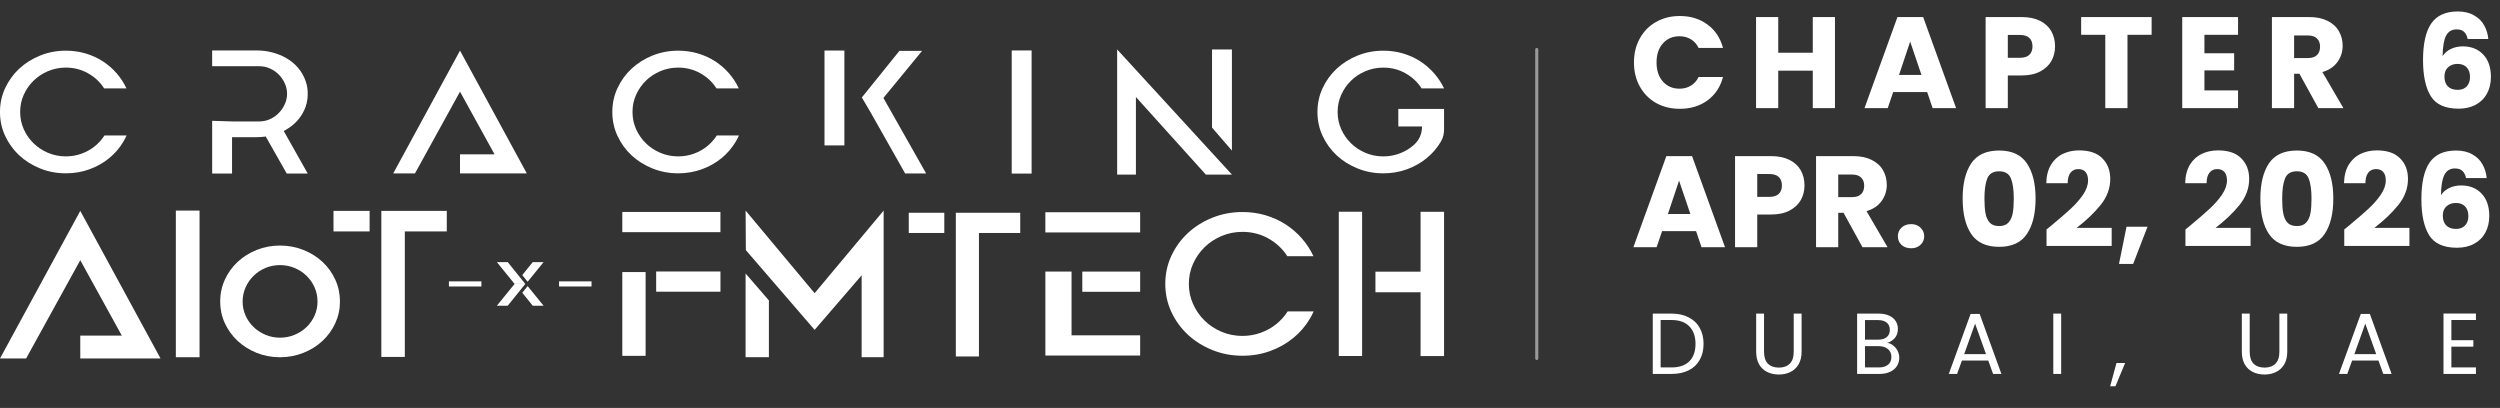 <svg xmlns="http://www.w3.org/2000/svg" width="809" height="132" viewBox="0 0 809 132" fill="none"><rect x="0" y="0" width="809" height="132" fill="#333333" stroke="none"/><g clip-path="url(#clip0_3666_7265)"><path d="M64.572 68.144H56.903V115.6H64.572V68.144Z" fill="white"></path><path d="M90.604 79.462C93.292 79.462 95.817 79.936 98.186 80.884C100.556 81.831 102.613 83.122 104.365 84.749C106.118 86.383 107.496 88.297 108.499 90.504C109.509 92.706 110.008 95.069 110.008 97.581C110.008 100.094 109.503 102.395 108.499 104.584C107.489 106.772 106.111 108.68 104.365 110.314C102.613 111.947 100.556 113.238 98.186 114.18C95.817 115.127 93.292 115.601 90.604 115.601C87.917 115.601 85.398 115.127 83.047 114.18C80.697 113.232 78.645 111.941 76.893 110.314C75.141 108.68 73.763 106.772 72.759 104.584C71.749 102.395 71.25 100.063 71.25 97.581C71.25 95.1 71.755 92.712 72.759 90.504C73.769 88.303 75.147 86.383 76.893 84.749C78.645 83.116 80.697 81.825 83.047 80.884C85.398 79.936 87.917 79.462 90.604 79.462ZM90.611 109.272C92.269 109.272 93.841 108.967 95.318 108.35C96.802 107.732 98.093 106.897 99.19 105.843C100.288 104.789 101.161 103.549 101.797 102.127C102.433 100.705 102.751 99.19 102.751 97.575C102.751 95.96 102.433 94.439 101.797 92.999C101.161 91.564 100.288 90.305 99.19 89.239C98.093 88.166 96.802 87.325 95.318 86.707C93.834 86.09 92.263 85.784 90.611 85.784C88.958 85.784 87.393 86.09 85.922 86.707C84.457 87.325 83.172 88.166 82.075 89.239C80.977 90.311 80.104 91.564 79.468 92.999C78.832 94.439 78.514 95.96 78.514 97.575C78.514 99.19 78.832 100.705 79.468 102.127C80.104 103.549 80.977 104.789 82.075 105.843C83.172 106.897 84.457 107.732 85.922 108.35C87.387 108.967 88.952 109.272 90.611 109.272Z" fill="white"></path><path d="M107.919 68.237H119.604V74.89H107.919V68.237ZM123.401 68.237H144.576V74.89H130.996V115.5H123.401V68.237Z" fill="white"></path><path d="M333.827 16.325H327.392V56.168H333.827V16.325Z" fill="white"></path><path d="M392.212 41.284V16H398.647V48.729L392.212 41.284ZM367.583 31.395V56.492H361.51V16L398.653 56.492H390.205L367.583 31.395Z" fill="white"></path><path d="M83.751 39.308C85.073 39.308 86.289 39.053 87.393 38.547C88.496 38.042 89.45 37.369 90.249 36.533C91.053 35.698 91.695 34.75 92.175 33.678C92.655 32.605 92.898 31.495 92.898 30.336C92.898 29.176 92.655 28.104 92.175 27.018C91.695 25.934 91.053 24.98 90.249 24.163C89.444 23.346 88.496 22.685 87.393 22.18C86.289 21.675 85.08 21.419 83.751 21.419H68.65V16.325H82.966C84.768 16.325 86.464 16.531 88.047 16.949C89.631 17.366 91.084 17.934 92.406 18.657C95.654 20.503 97.843 23.084 98.965 26.407C99.003 26.588 99.046 26.75 99.084 26.894C99.121 27.037 99.184 27.199 99.265 27.38V27.648C99.346 27.829 99.396 28.029 99.414 28.247C99.433 28.465 99.464 28.683 99.502 28.895C99.539 29.17 99.564 29.382 99.564 29.6V31.115C99.564 31.333 99.545 31.552 99.502 31.764V31.869C99.464 32.088 99.433 32.294 99.414 32.493C99.396 32.693 99.346 32.898 99.265 33.117V33.335C99.103 33.734 99.003 34.077 98.965 34.364C98.404 35.991 97.575 37.456 96.471 38.753C95.368 40.056 94.015 41.154 92.412 42.058C92.331 42.133 92.231 42.182 92.113 42.22C91.994 42.257 91.895 42.313 91.814 42.382L99.576 56.149H92.78L85.984 44.172C85.504 44.246 85.023 44.296 84.537 44.334C84.057 44.371 83.533 44.39 82.972 44.39H75.091V56.156H68.656V39.096L75.091 39.296H83.751V39.308Z" fill="white"></path><path d="M148.86 29.662L134.282 56.112H127.249L148.86 16.381L170.471 56.112H166.318H163.444H148.86V49.951H160.046L148.86 29.662Z" fill="white"></path><path d="M452.495 35.254H467.297V40.928H452.495V35.254ZM467.297 41.988C467.297 43.322 466.973 44.644 466.293 45.792C466.293 45.798 466.287 45.804 466.281 45.816C465.046 47.893 463.5 49.695 461.642 51.21C459.783 52.725 457.657 53.922 455.269 54.789C452.881 55.656 450.337 56.092 447.637 56.092C444.701 56.092 441.932 55.568 439.332 54.521C436.732 53.473 434.469 52.052 432.548 50.268C430.628 48.479 429.113 46.384 427.996 43.977C426.88 41.577 426.325 39.002 426.325 36.252C426.325 33.502 426.88 30.933 427.996 28.526C429.113 26.126 430.628 24.024 432.548 22.235C434.469 20.445 436.726 19.03 439.332 17.976C441.932 16.929 444.707 16.405 447.637 16.405C449.87 16.405 451.99 16.704 454.01 17.297C456.024 17.895 457.875 18.731 459.559 19.816C461.243 20.901 462.739 22.191 464.048 23.694C465.358 25.197 466.474 26.83 467.297 28.601H460.027C458.736 26.575 457.003 24.954 454.833 23.725C452.663 22.497 450.262 21.88 447.644 21.88C445.611 21.88 443.69 22.26 441.888 23.021C440.087 23.781 438.521 24.81 437.193 26.113C435.865 27.416 434.805 28.932 434.026 30.665C433.24 32.398 432.854 34.263 432.854 36.245C432.854 38.228 433.247 40.093 434.026 41.826C434.805 43.559 435.865 45.081 437.193 46.378C438.521 47.681 440.087 48.71 441.888 49.47C443.69 50.231 445.605 50.611 447.644 50.611C449.408 50.611 451.085 50.325 452.694 49.745C454.297 49.165 455.737 48.361 457.009 47.332C457.246 47.138 457.476 46.939 457.701 46.733C459.26 45.305 460.133 43.279 460.158 41.165L460.183 40.928H467.297V41.988Z" fill="white"></path><path d="M40.966 43.841C40.666 44.514 40.33 45.169 39.949 45.811C38.715 47.888 37.169 49.69 35.31 51.205C33.452 52.72 31.326 53.917 28.938 54.784C26.55 55.65 24.006 56.087 21.306 56.087C18.369 56.087 15.601 55.563 13.001 54.516C10.401 53.468 8.137 52.046 6.217 50.263C4.297 48.474 2.781 46.379 1.665 43.972C0.549 41.571 -0.006 38.996 -0.006 36.246C-0.006 33.497 0.549 30.928 1.665 28.521C2.781 26.12 4.297 24.019 6.217 22.23C8.137 20.44 10.395 19.025 13.001 17.971C15.601 16.924 18.376 16.4 21.306 16.4C23.538 16.4 25.658 16.699 27.678 17.291C29.692 17.89 31.544 18.726 33.228 19.81C34.911 20.895 36.408 22.186 37.717 23.689C39.027 25.191 40.093 26.825 40.916 28.596H33.696C32.405 26.569 30.671 24.948 28.502 23.72C26.332 22.492 23.931 21.874 21.312 21.874C19.28 21.874 17.359 22.255 15.557 23.015C13.755 23.776 12.19 24.805 10.862 26.108C9.534 27.411 8.474 28.926 7.695 30.66C6.909 32.393 6.523 34.257 6.523 36.24C6.523 38.223 6.915 40.087 7.695 41.821C8.474 43.554 9.534 45.075 10.862 46.372C12.19 47.669 13.755 48.704 15.557 49.465C17.359 50.226 19.273 50.606 21.312 50.606C23.077 50.606 24.754 50.319 26.363 49.739C27.965 49.16 29.406 48.355 30.678 47.326C31.9 46.335 32.941 45.175 33.801 43.835H40.972L40.966 43.841Z" fill="white"></path><path d="M239.12 43.841C238.821 44.514 238.484 45.169 238.103 45.811C236.869 47.888 235.323 49.69 233.464 51.205C231.606 52.72 229.48 53.917 227.092 54.784C224.704 55.65 222.16 56.087 219.46 56.087C216.523 56.087 213.755 55.563 211.155 54.516C208.555 53.468 206.292 52.046 204.371 50.263C202.451 48.474 200.936 46.379 199.819 43.972C198.703 41.571 198.148 38.996 198.148 36.246C198.148 33.497 198.703 30.928 199.819 28.521C200.936 26.12 202.451 24.019 204.371 22.23C206.292 20.44 208.549 19.025 211.155 17.971C213.755 16.924 216.53 16.4 219.46 16.4C221.692 16.4 223.812 16.699 225.833 17.291C227.847 17.89 229.698 18.726 231.382 19.81C233.065 20.895 234.562 22.186 235.871 23.689C237.181 25.191 238.247 26.825 239.07 28.596H231.85C230.559 26.569 228.826 24.948 226.656 23.72C224.486 22.492 222.085 21.874 219.466 21.874C217.434 21.874 215.513 22.255 213.711 23.015C211.909 23.776 210.344 24.805 209.016 26.108C207.688 27.411 206.628 28.926 205.849 30.66C205.063 32.393 204.677 34.257 204.677 36.24C204.677 38.223 205.069 40.087 205.849 41.821C206.628 43.554 207.688 45.075 209.016 46.372C210.344 47.675 211.909 48.704 213.711 49.465C215.513 50.226 217.428 50.606 219.466 50.606C221.231 50.606 222.908 50.319 224.517 49.739C226.119 49.16 227.56 48.355 228.832 47.326C230.054 46.335 231.095 45.175 231.956 43.835H239.126L239.12 43.841Z" fill="white"></path><path d="M266.804 47.057V16.355H273.239V47.057H266.804ZM298.385 16.46L285.871 31.693L299.707 56.141H292.911L281.843 36.575L278.894 31.543L291.046 16.46H298.385Z" fill="white"></path><path d="M346.752 108.51H368.956V115.051H338.285V87.878H346.752V108.504V108.51ZM338.278 68.679H368.949V75.22H338.278V68.679ZM350.231 87.884H368.956V94.424H350.231V87.884Z" fill="white"></path><path d="M212.333 87.853H233.14V94.394H212.333V87.853ZM201.378 115.151V88.04H208.923V115.151H201.378ZM201.378 75.127V68.586H233.134V75.127H201.378Z" fill="white"></path><path d="M425.097 100.771C424.748 101.557 424.349 102.33 423.906 103.085C422.46 105.523 420.651 107.63 418.469 109.407C416.293 111.184 413.805 112.581 411.006 113.597C408.206 114.613 405.226 115.118 402.058 115.118C398.616 115.118 395.374 114.501 392.325 113.273C389.276 112.045 386.626 110.38 384.375 108.285C382.13 106.19 380.353 103.733 379.044 100.915C377.735 98.096 377.086 95.079 377.086 91.861C377.086 88.644 377.741 85.626 379.044 82.808C380.353 79.989 382.13 77.533 384.375 75.438C386.62 73.343 389.27 71.678 392.325 70.45C395.374 69.221 398.623 68.61 402.058 68.61C404.671 68.61 407.158 68.959 409.522 69.658C411.885 70.356 414.048 71.341 416.025 72.613C417.995 73.885 419.754 75.4 421.287 77.159C422.821 78.917 424.075 80.831 425.035 82.907H416.574C415.058 80.538 413.032 78.63 410.482 77.19C407.938 75.749 405.126 75.032 402.052 75.032C399.664 75.032 397.419 75.475 395.312 76.367C393.204 77.258 391.365 78.462 389.806 79.989C388.247 81.511 387.006 83.294 386.09 85.327C385.173 87.359 384.712 89.542 384.712 91.867C384.712 94.193 385.173 96.376 386.09 98.408C387.006 100.441 388.247 102.218 389.806 103.745C391.365 105.273 393.198 106.476 395.312 107.368C397.419 108.26 399.67 108.702 402.052 108.702C404.116 108.702 406.086 108.366 407.969 107.686C409.852 107.006 411.536 106.065 413.026 104.862C414.454 103.702 415.676 102.343 416.686 100.771H425.091H425.097Z" fill="white"></path><path d="M248.815 97.225V115.594H241.271V88.496L248.815 97.225ZM241.358 80.939L241.277 68.144L263.611 94.874L285.946 68.144V115.6H278.825V89.094L263.611 106.74L241.358 80.939Z" fill="white"></path><path d="M433.234 115.212V68.517H440.778V115.212H433.234ZM445.093 94.568V87.921H459.696V68.529H467.297V115.225H459.696V94.574H445.093V94.568Z" fill="white"></path><path d="M294.077 68.85H305.574V75.391H294.077V68.85ZM309.316 68.85H330.147V75.391H316.785V115.352H309.309V68.85H309.316Z" fill="white"></path><path d="M155.781 91.052H145.268V92.704H155.781V91.052Z" fill="white"></path><path d="M191.421 91.052H180.909V92.704H191.421V91.052Z" fill="white"></path><path d="M175.908 84.816L171.686 90.016L170.745 91.17L168.999 89.025L172.397 84.816H175.908Z" fill="white"></path><path d="M175.907 98.934H172.397L169.005 94.732L170.745 92.581L171.723 93.79L175.907 98.934Z" fill="white"></path><path d="M164.298 84.816H160.787L166.518 91.88H169.991L164.298 84.816Z" fill="white"></path><path d="M169.991 91.88H166.518L160.787 98.932H164.298L169.991 91.88Z" fill="white"></path><path d="M25.976 84.202L8.449 116.002H0L25.976 68.24L51.952 116.002H46.951H43.503H25.976V108.594H39.419L25.976 84.202Z" fill="white"></path></g><path d="M497.296 16L497.296 116" stroke="white" stroke-opacity="0.5" stroke-linecap="round"></path><path d="M528.749 20.216C528.749 17.304 529.379 14.714 530.639 12.446C531.899 10.15 533.649 8.372 535.889 7.112C538.157 5.824 540.719 5.18 543.575 5.18C547.075 5.18 550.071 6.104 552.563 7.952C555.055 9.8 556.721 12.32 557.561 15.512H549.665C549.077 14.28 548.237 13.342 547.145 12.698C546.081 12.054 544.863 11.732 543.491 11.732C541.279 11.732 539.487 12.502 538.115 14.042C536.743 15.582 536.057 17.64 536.057 20.216C536.057 22.792 536.743 24.85 538.115 26.39C539.487 27.93 541.279 28.7 543.491 28.7C544.863 28.7 546.081 28.378 547.145 27.734C548.237 27.09 549.077 26.152 549.665 24.92H557.561C556.721 28.112 555.055 30.632 552.563 32.48C550.071 34.3 547.075 35.21 543.575 35.21C540.719 35.21 538.157 34.58 535.889 33.32C533.649 32.032 531.899 30.254 530.639 27.986C529.379 25.718 528.749 23.128 528.749 20.216ZM593.795 5.516V35H586.613V22.862H575.441V35H568.259V5.516H575.441V17.066H586.613V5.516H593.795ZM623.634 29.792H612.63L610.866 35H603.348L614.016 5.516H622.332L633 35H625.398L623.634 29.792ZM621.786 24.248L618.132 13.454L614.52 24.248H621.786ZM665.017 15.008C665.017 16.716 664.625 18.284 663.841 19.712C663.057 21.112 661.853 22.246 660.229 23.114C658.605 23.982 656.589 24.416 654.181 24.416H649.729V35H642.547V5.516H654.181C656.533 5.516 658.521 5.922 660.145 6.734C661.769 7.546 662.987 8.666 663.799 10.094C664.611 11.522 665.017 13.16 665.017 15.008ZM653.635 18.704C655.007 18.704 656.029 18.382 656.701 17.738C657.373 17.094 657.709 16.184 657.709 15.008C657.709 13.832 657.373 12.922 656.701 12.278C656.029 11.634 655.007 11.312 653.635 11.312H649.729V18.704H653.635ZM696.266 5.516V11.27H688.454V35H681.272V11.27H673.46V5.516H696.266ZM713.352 11.27V17.234H722.97V22.778H713.352V29.246H724.23V35H706.17V5.516H724.23V11.27H713.352ZM750.229 35L744.097 23.87H742.375V35H735.193V5.516H747.247C749.571 5.516 751.545 5.922 753.169 6.734C754.821 7.546 756.053 8.666 756.865 10.094C757.677 11.494 758.083 13.062 758.083 14.798C758.083 16.758 757.523 18.508 756.403 20.048C755.311 21.588 753.687 22.68 751.531 23.324L758.335 35H750.229ZM742.375 18.788H746.827C748.143 18.788 749.123 18.466 749.767 17.822C750.439 17.178 750.775 16.268 750.775 15.092C750.775 13.972 750.439 13.09 749.767 12.446C749.123 11.802 748.143 11.48 746.827 11.48H742.375V18.788ZM798.54 12.614C798.316 11.578 797.924 10.808 797.364 10.304C796.804 9.772 796.006 9.506 794.97 9.506C793.374 9.506 792.226 10.206 791.526 11.606C790.826 12.978 790.462 15.162 790.434 18.158C791.05 17.178 791.932 16.408 793.08 15.848C794.256 15.288 795.544 15.008 796.944 15.008C799.688 15.008 801.886 15.876 803.538 17.612C805.218 19.348 806.058 21.77 806.058 24.878C806.058 26.922 805.638 28.714 804.798 30.254C803.986 31.794 802.782 32.998 801.186 33.866C799.618 34.734 797.756 35.168 795.6 35.168C791.288 35.168 788.292 33.824 786.612 31.136C784.932 28.42 784.092 24.528 784.092 19.46C784.092 14.14 784.974 10.192 786.738 7.616C788.53 5.012 791.386 3.71 795.306 3.71C797.406 3.71 799.17 4.13 800.598 4.97C802.054 5.782 803.146 6.86 803.874 8.204C804.63 9.548 805.078 11.018 805.218 12.614H798.54ZM795.222 20.678C794.018 20.678 793.01 21.042 792.198 21.77C791.414 22.47 791.022 23.478 791.022 24.794C791.022 26.138 791.386 27.188 792.114 27.944C792.87 28.7 793.934 29.078 795.306 29.078C796.538 29.078 797.504 28.714 798.204 27.986C798.932 27.23 799.296 26.208 799.296 24.92C799.296 23.604 798.946 22.568 798.246 21.812C797.546 21.056 796.538 20.678 795.222 20.678Z" fill="white"></path><path d="M548.85 74.792H537.846L536.082 80H528.564L539.232 50.516H547.548L558.216 80H550.614L548.85 74.792ZM547.002 69.248L543.348 58.454L539.736 69.248H547.002ZM583.933 60.008C583.933 61.716 583.541 63.284 582.757 64.712C581.973 66.112 580.769 67.246 579.145 68.114C577.521 68.982 575.505 69.416 573.097 69.416H568.645V80H561.463V50.516H573.097C575.449 50.516 577.437 50.922 579.061 51.734C580.685 52.546 581.903 53.666 582.715 55.094C583.527 56.522 583.933 58.16 583.933 60.008ZM572.551 63.704C573.923 63.704 574.945 63.382 575.617 62.738C576.289 62.094 576.625 61.184 576.625 60.008C576.625 58.832 576.289 57.922 575.617 57.278C574.945 56.634 573.923 56.312 572.551 56.312H568.645V63.704H572.551ZM602.708 80L596.576 68.87H594.854V80H587.672V50.516H599.726C602.05 50.516 604.024 50.922 605.648 51.734C607.3 52.546 608.532 53.666 609.344 55.094C610.156 56.494 610.562 58.062 610.562 59.798C610.562 61.758 610.002 63.508 608.882 65.048C607.79 66.588 606.166 67.68 604.01 68.324L610.814 80H602.708ZM594.854 63.788H599.306C600.622 63.788 601.602 63.466 602.246 62.822C602.918 62.178 603.254 61.268 603.254 60.092C603.254 58.972 602.918 58.09 602.246 57.446C601.602 56.802 600.622 56.48 599.306 56.48H594.854V63.788ZM618.43 80.336C617.17 80.336 616.134 79.972 615.322 79.244C614.538 78.488 614.146 77.564 614.146 76.472C614.146 75.352 614.538 74.414 615.322 73.658C616.134 72.902 617.17 72.524 618.43 72.524C619.662 72.524 620.67 72.902 621.454 73.658C622.266 74.414 622.672 75.352 622.672 76.472C622.672 77.564 622.266 78.488 621.454 79.244C620.67 79.972 619.662 80.336 618.43 80.336ZM635.11 64.25C635.11 59.434 636.034 55.64 637.882 52.868C639.758 50.096 642.768 48.71 646.912 48.71C651.056 48.71 654.052 50.096 655.9 52.868C657.776 55.64 658.714 59.434 658.714 64.25C658.714 69.122 657.776 72.944 655.9 75.716C654.052 78.488 651.056 79.874 646.912 79.874C642.768 79.874 639.758 78.488 637.882 75.716C636.034 72.944 635.11 69.122 635.11 64.25ZM651.658 64.25C651.658 61.422 651.35 59.252 650.734 57.74C650.118 56.2 648.844 55.43 646.912 55.43C644.98 55.43 643.706 56.2 643.09 57.74C642.474 59.252 642.166 61.422 642.166 64.25C642.166 66.154 642.278 67.736 642.502 68.996C642.726 70.228 643.174 71.236 643.846 72.02C644.546 72.776 645.568 73.154 646.912 73.154C648.256 73.154 649.264 72.776 649.936 72.02C650.636 71.236 651.098 70.228 651.322 68.996C651.546 67.736 651.658 66.154 651.658 64.25ZM662.257 74.246C663.209 73.49 663.643 73.14 663.559 73.196C666.303 70.928 668.459 69.066 670.027 67.61C671.623 66.154 672.967 64.628 674.059 63.032C675.151 61.436 675.697 59.882 675.697 58.37C675.697 57.222 675.431 56.326 674.899 55.682C674.367 55.038 673.569 54.716 672.505 54.716C671.441 54.716 670.601 55.122 669.985 55.934C669.397 56.718 669.103 57.838 669.103 59.294H662.173C662.229 56.914 662.733 54.926 663.685 53.33C664.665 51.734 665.939 50.558 667.507 49.802C669.103 49.046 670.867 48.668 672.799 48.668C676.131 48.668 678.637 49.522 680.317 51.23C682.025 52.938 682.879 55.164 682.879 57.908C682.879 60.904 681.857 63.69 679.813 66.266C677.769 68.814 675.165 71.306 672.001 73.742H683.341V79.58H662.257V74.246ZM694.945 73.364L690.283 85.418H685.705L688.141 73.364H694.945ZM707.21 74.246C708.162 73.49 708.596 73.14 708.512 73.196C711.256 70.928 713.412 69.066 714.98 67.61C716.576 66.154 717.92 64.628 719.012 63.032C720.104 61.436 720.65 59.882 720.65 58.37C720.65 57.222 720.384 56.326 719.852 55.682C719.32 55.038 718.522 54.716 717.458 54.716C716.394 54.716 715.554 55.122 714.938 55.934C714.35 56.718 714.056 57.838 714.056 59.294H707.126C707.182 56.914 707.686 54.926 708.638 53.33C709.618 51.734 710.892 50.558 712.46 49.802C714.056 49.046 715.82 48.668 717.752 48.668C721.084 48.668 723.59 49.522 725.27 51.23C726.978 52.938 727.832 55.164 727.832 57.908C727.832 60.904 726.81 63.69 724.766 66.266C722.722 68.814 720.118 71.306 716.954 73.742H728.294V79.58H707.21V74.246ZM731.456 64.25C731.456 59.434 732.38 55.64 734.228 52.868C736.104 50.096 739.114 48.71 743.258 48.71C747.402 48.71 750.398 50.096 752.246 52.868C754.122 55.64 755.06 59.434 755.06 64.25C755.06 69.122 754.122 72.944 752.246 75.716C750.398 78.488 747.402 79.874 743.258 79.874C739.114 79.874 736.104 78.488 734.228 75.716C732.38 72.944 731.456 69.122 731.456 64.25ZM748.004 64.25C748.004 61.422 747.696 59.252 747.08 57.74C746.464 56.2 745.19 55.43 743.258 55.43C741.326 55.43 740.052 56.2 739.436 57.74C738.82 59.252 738.512 61.422 738.512 64.25C738.512 66.154 738.624 67.736 738.848 68.996C739.072 70.228 739.52 71.236 740.192 72.02C740.892 72.776 741.914 73.154 743.258 73.154C744.602 73.154 745.61 72.776 746.282 72.02C746.982 71.236 747.444 70.228 747.668 68.996C747.892 67.736 748.004 66.154 748.004 64.25ZM758.602 74.246C759.554 73.49 759.988 73.14 759.904 73.196C762.648 70.928 764.804 69.066 766.372 67.61C767.968 66.154 769.312 64.628 770.404 63.032C771.496 61.436 772.042 59.882 772.042 58.37C772.042 57.222 771.776 56.326 771.244 55.682C770.712 55.038 769.914 54.716 768.85 54.716C767.786 54.716 766.946 55.122 766.33 55.934C765.742 56.718 765.448 57.838 765.448 59.294H758.518C758.574 56.914 759.078 54.926 760.03 53.33C761.01 51.734 762.284 50.558 763.852 49.802C765.448 49.046 767.212 48.668 769.144 48.668C772.476 48.668 774.982 49.522 776.662 51.23C778.37 52.938 779.224 55.164 779.224 57.908C779.224 60.904 778.202 63.69 776.158 66.266C774.114 68.814 771.51 71.306 768.346 73.742H779.686V79.58H758.602V74.246ZM798.01 57.614C797.786 56.578 797.394 55.808 796.834 55.304C796.274 54.772 795.476 54.506 794.44 54.506C792.844 54.506 791.696 55.206 790.996 56.606C790.296 57.978 789.932 60.162 789.904 63.158C790.52 62.178 791.402 61.408 792.55 60.848C793.726 60.288 795.014 60.008 796.414 60.008C799.158 60.008 801.356 60.876 803.008 62.612C804.688 64.348 805.528 66.77 805.528 69.878C805.528 71.922 805.108 73.714 804.268 75.254C803.456 76.794 802.252 77.998 800.656 78.866C799.088 79.734 797.226 80.168 795.07 80.168C790.758 80.168 787.762 78.824 786.082 76.136C784.402 73.42 783.562 69.528 783.562 64.46C783.562 59.14 784.444 55.192 786.208 52.616C788 50.012 790.856 48.71 794.776 48.71C796.876 48.71 798.64 49.13 800.068 49.97C801.524 50.782 802.616 51.86 803.344 53.204C804.1 54.548 804.548 56.018 804.688 57.614H798.01ZM794.692 65.678C793.488 65.678 792.48 66.042 791.668 66.77C790.884 67.47 790.492 68.478 790.492 69.794C790.492 71.138 790.856 72.188 791.584 72.944C792.34 73.7 793.404 74.078 794.776 74.078C796.008 74.078 796.974 73.714 797.674 72.986C798.402 72.23 798.766 71.208 798.766 69.92C798.766 68.604 798.416 67.568 797.716 66.812C797.016 66.056 796.008 65.678 794.692 65.678Z" fill="white"></path><path d="M540.911 101.484C543.039 101.484 544.878 101.885 546.427 102.688C547.995 103.472 549.19 104.601 550.011 106.076C550.851 107.551 551.271 109.287 551.271 111.284C551.271 113.281 550.851 115.017 550.011 116.492C549.19 117.948 547.995 119.068 546.427 119.852C544.878 120.617 543.039 121 540.911 121H534.835V101.484H540.911ZM540.911 118.9C543.431 118.9 545.354 118.237 546.679 116.912C548.005 115.568 548.667 113.692 548.667 111.284C548.667 108.857 547.995 106.963 546.651 105.6C545.326 104.237 543.413 103.556 540.911 103.556H537.383V118.9H540.911ZM570.844 101.484V113.832C570.844 115.568 571.264 116.856 572.104 117.696C572.963 118.536 574.148 118.956 575.66 118.956C577.154 118.956 578.32 118.536 579.16 117.696C580.019 116.856 580.448 115.568 580.448 113.832V101.484H582.996V113.804C582.996 115.428 582.67 116.8 582.016 117.92C581.363 119.021 580.476 119.843 579.356 120.384C578.255 120.925 577.014 121.196 575.632 121.196C574.251 121.196 573 120.925 571.88 120.384C570.779 119.843 569.902 119.021 569.248 117.92C568.614 116.8 568.296 115.428 568.296 113.804V101.484H570.844ZM610.739 110.948C611.448 111.06 612.092 111.349 612.671 111.816C613.268 112.283 613.735 112.861 614.071 113.552C614.426 114.243 614.603 114.98 614.603 115.764C614.603 116.753 614.351 117.649 613.847 118.452C613.343 119.236 612.606 119.861 611.635 120.328C610.683 120.776 609.554 121 608.247 121H600.967V101.484H607.967C609.292 101.484 610.422 101.708 611.355 102.156C612.288 102.585 612.988 103.173 613.455 103.92C613.922 104.667 614.155 105.507 614.155 106.44C614.155 107.597 613.838 108.559 613.203 109.324C612.587 110.071 611.766 110.612 610.739 110.948ZM603.515 109.912H607.799C608.994 109.912 609.918 109.632 610.571 109.072C611.224 108.512 611.551 107.737 611.551 106.748C611.551 105.759 611.224 104.984 610.571 104.424C609.918 103.864 608.975 103.584 607.743 103.584H603.515V109.912ZM608.023 118.9C609.292 118.9 610.282 118.601 610.991 118.004C611.7 117.407 612.055 116.576 612.055 115.512C612.055 114.429 611.682 113.58 610.935 112.964C610.188 112.329 609.19 112.012 607.939 112.012H603.515V118.9H608.023ZM643.395 116.66H634.883L633.315 121H630.627L637.683 101.596H640.623L647.651 121H644.963L643.395 116.66ZM642.667 114.588L639.139 104.732L635.611 114.588H642.667ZM666.994 101.484V121H664.446V101.484H666.994ZM687.689 117.472L684.553 125.004H682.845L684.889 117.472H687.689ZM728.004 101.484V113.832C728.004 115.568 728.424 116.856 729.264 117.696C730.123 118.536 731.308 118.956 732.82 118.956C734.313 118.956 735.48 118.536 736.32 117.696C737.179 116.856 737.608 115.568 737.608 113.832V101.484H740.156V113.804C740.156 115.428 739.829 116.8 739.176 117.92C738.523 119.021 737.636 119.843 736.516 120.384C735.415 120.925 734.173 121.196 732.792 121.196C731.411 121.196 730.16 120.925 729.04 120.384C727.939 119.843 727.061 119.021 726.408 117.92C725.773 116.8 725.456 115.428 725.456 113.804V101.484H728.004ZM769.663 116.66H761.151L759.583 121H756.895L763.951 101.596H766.891L773.919 121H771.231L769.663 116.66ZM768.935 114.588L765.407 104.732L761.879 114.588H768.935ZM793.262 103.556V110.08H800.374V112.18H793.262V118.9H801.214V121H790.714V101.456H801.214V103.556H793.262Z" fill="white"></path><defs><clipPath id="clip0_3666_7265"><rect width="467.296" height="100" fill="white" transform="translate(0 16)"></rect></clipPath></defs></svg>